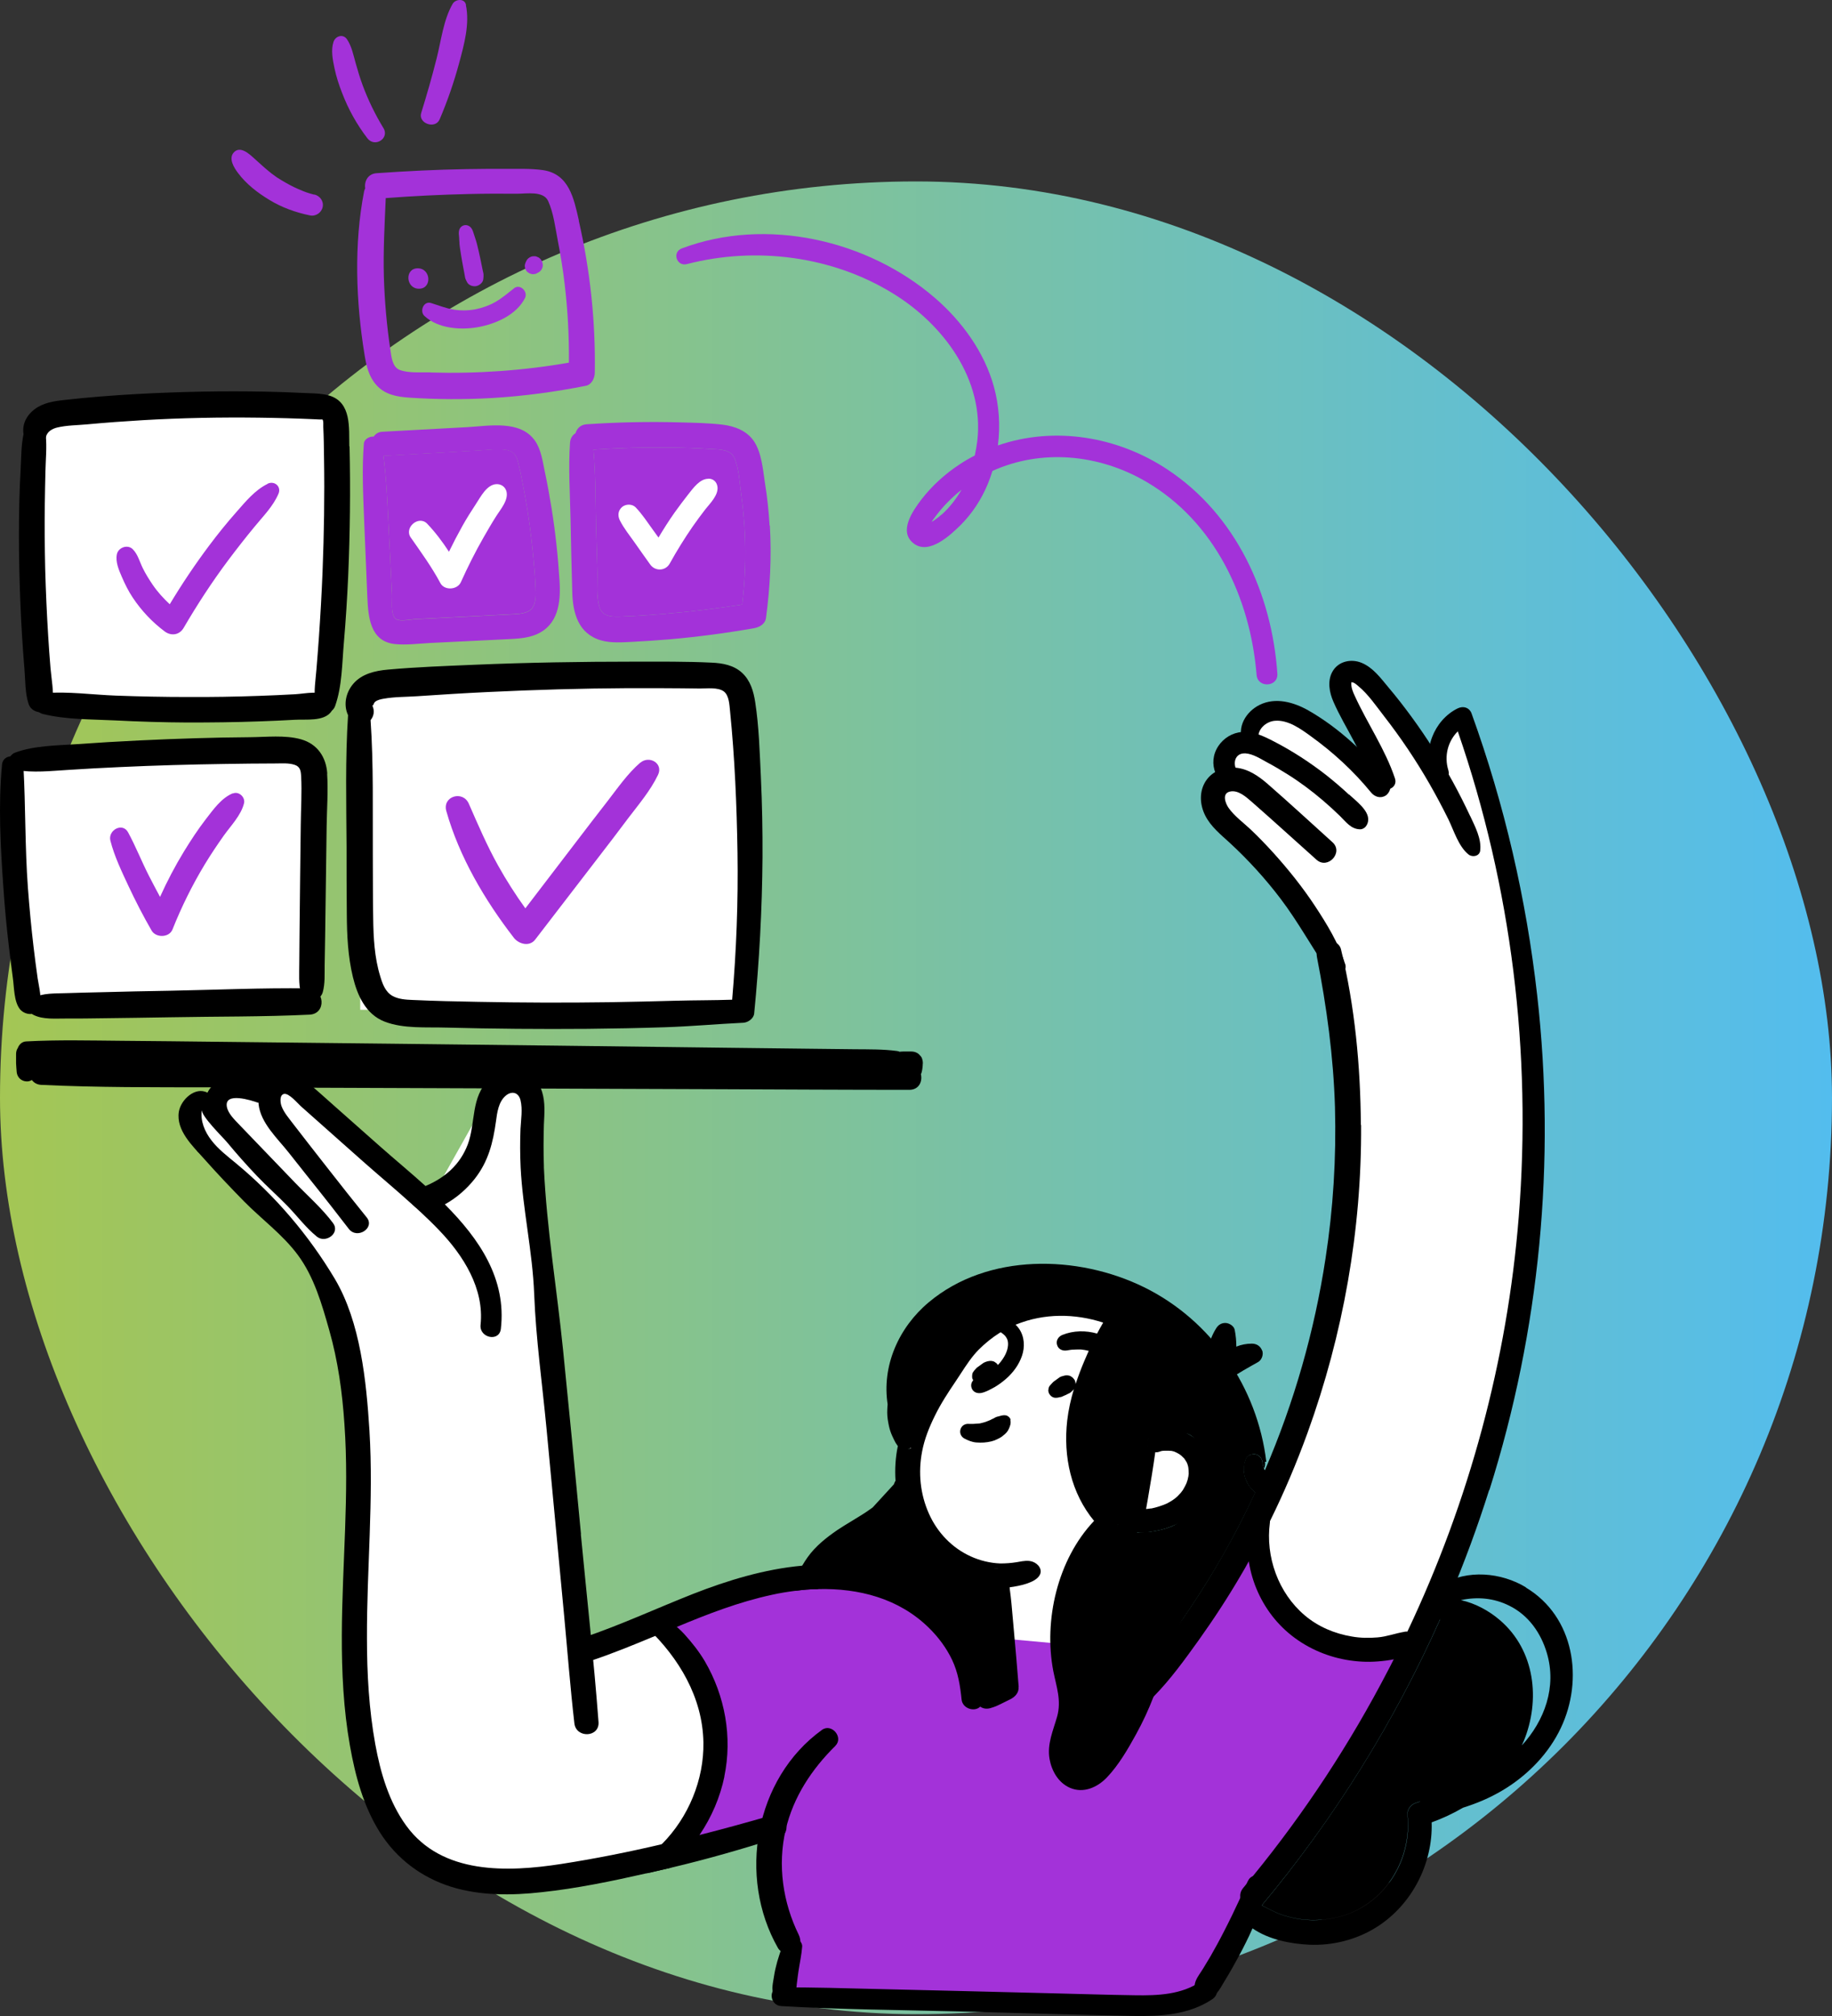 <?xml version="1.0" encoding="UTF-8"?> <svg xmlns="http://www.w3.org/2000/svg" width="500" height="550" viewBox="0 0 500 550" fill="none"><rect x="0" y="0" width="500" height="550" fill="#333333" stroke="none"/><rect y="49.5" width="500" height="500" rx="250" fill="url(#paint0_linear_4808_4075)"></rect><path d="M186.61 503.014C202.322 477.676 199.162 464.92 181.517 443.587C221.604 424.654 254.528 423.211 266.414 462.264H274.903L273.205 443.587C280.507 447.565 284.578 447.913 291.883 443.587V484.337L342.821 418.117C344.732 442.871 351.496 452.018 385.269 450.378L325.841 545.463H215.475L212.079 497.921L186.61 503.014Z" fill="#A332D9"></path><path d="M271.517 431.7C220.57 411.325 261.322 340.012 305.476 358.689C305.818 394.262 304.816 414.111 291.892 448.68L273.215 446.982L271.517 431.7Z" fill="white"></path><path d="M186.611 504.714C198.926 476.102 197.461 462.477 181.518 441.89L159.444 453.776L145.861 304.357C142.86 295.325 140.382 292.832 132.277 300.961L116.996 328.128L83.037 297.566C67.015 295.592 59.695 296.789 50.776 304.357C96.621 350.2 103.909 382.391 96.621 446.984C100.383 518.378 124.767 523.759 186.611 504.714Z" fill="white"></path><path d="M385.271 445.284C360.48 454.745 350.911 449.419 342.822 416.419C373.385 345.106 384.132 257.069 330.937 217.761C335.294 206.135 338.231 200.017 349.614 193.989L376.781 212.667L366.593 190.594C366.443 183.605 367.592 181.554 373.385 183.802L390.364 209.271C394.872 199.329 397.216 195.464 400.552 195.687C431.372 308.245 423.638 361.095 385.271 445.284Z" fill="white"></path><rect x="98.319" y="187.198" width="105.272" height="88.293" fill="white"></rect><path d="M3.235 207.573H84.736V272.094H6.631L3.235 207.573Z" fill="white"></path><path d="M10.027 112.488H91.528V190.593H13.423L10.027 112.488Z" fill="white"></path><path d="M371.48 306.936C371.65 335.563 366.59 364.055 356.844 390.95C353.856 399.168 350.46 407.216 346.588 415.027C344.755 418.728 342.819 422.396 340.782 426.029C340.17 427.184 339.491 428.338 338.812 429.493C335.212 435.674 331.308 441.65 327.165 447.457C323.362 452.755 319.421 458.222 314.837 462.875C314.429 463.316 314.022 463.723 313.615 464.097C311.237 466.372 308.215 464.301 308.385 461.754C308.385 461.177 308.622 460.531 309.03 459.92L309.269 459.581C310.084 458.46 310.899 457.339 311.747 456.219C315.483 451.295 319.455 446.506 322.953 441.413C327.402 434.994 331.51 428.339 335.28 421.513C337.895 416.826 340.306 412.004 342.547 407.148C343.498 405.145 344.381 403.107 345.23 401.104C353.177 382.664 358.746 363.206 361.769 343.34C363.874 329.688 364.722 315.901 364.349 302.114C363.941 288.259 362.075 274.675 359.426 261.092C359.086 259.258 359.697 257.39 361.633 256.745C363.297 256.201 365.537 257.152 365.979 258.952C369.782 274.539 371.311 290.873 371.412 306.868L371.48 306.936Z" fill="black"></path><path d="M367.099 262.96C365.333 257.289 362.108 252.059 358.848 247.101C355.452 241.973 351.614 237.185 347.505 232.634C345.535 230.461 343.498 228.356 341.393 226.352C339.389 224.45 336.91 222.685 335.314 220.409C334.431 219.153 333.447 216.47 335.654 215.961C337.929 215.417 340.136 217.455 341.698 218.813C347.607 223.975 353.414 229.307 359.289 234.536C362.379 237.321 366.76 232.566 363.67 229.782C357.761 224.45 351.886 219.017 345.875 213.787C343.396 211.648 340.611 209.746 337.249 209.441C334.091 209.169 330.934 210.323 329.134 213.006C327.233 215.859 327.436 219.526 328.93 222.481C330.458 225.537 333.208 227.71 335.687 229.986C340.713 234.638 345.367 239.732 349.509 245.199C354.332 251.55 358.101 258.545 362.617 265.099C364.213 267.408 368.017 265.744 367.134 262.96H367.099Z" fill="black"></path><path d="M368.153 216.776C366.149 214.908 364.078 213.143 361.938 211.445C357.49 207.981 352.737 204.891 347.745 202.31C345.062 200.917 342.141 199.491 339.051 199.695C336.368 199.865 333.957 201.359 332.496 203.566C329.406 208.252 331.919 214.365 337.386 215.554C339.865 216.097 340.918 212.667 338.812 211.445C336.163 209.916 336.333 205.298 339.933 205.536C342.005 205.672 344.11 207.064 345.876 208.015C347.744 209 349.543 210.086 351.343 211.207C354.773 213.346 358.033 215.791 361.089 218.406C362.685 219.764 364.248 221.191 365.742 222.651C367.372 224.247 368.697 226.183 371.176 226.251C372.568 226.251 373.348 224.926 373.416 223.738C373.586 221.021 369.988 218.44 368.188 216.742L368.153 216.776Z" fill="black"></path><path d="M378.987 213.04C372.84 205.603 365.54 198.642 357.084 193.819C353.077 191.544 348.085 190.152 343.738 192.325C340.07 194.159 337.489 198.37 339.221 202.411C340.104 204.516 343.873 204.211 343.466 201.63C343.058 199.015 345.503 196.808 348.016 196.638C351.582 196.366 355.047 198.879 357.797 200.883C363.876 205.264 369.411 210.357 374.165 216.164C375.15 217.387 376.746 217.93 378.173 217.047C379.361 216.3 380.039 214.263 379.055 213.074L378.987 213.04Z" fill="black"></path><path d="M401.264 222.684C399.804 219.56 398.243 216.47 396.579 213.414C393.217 207.267 389.446 201.324 385.303 195.653C383.266 192.869 381.161 190.152 378.919 187.503C376.848 185.024 374.744 182.138 371.653 180.847C368.733 179.625 365.167 180.406 363.605 183.326C362.246 185.839 362.823 188.929 363.91 191.408C365.54 195.178 367.714 198.777 369.615 202.411C371.755 206.486 373.758 210.663 376.508 214.364C378.037 216.436 381.603 215.01 380.72 212.361C378.071 204.414 373.18 197.385 369.717 189.778C369.241 188.76 368.8 187.673 368.8 186.518C368.8 185.907 368.8 186.145 368.868 186.145C369.513 186.077 370.295 186.824 370.736 187.197C373.453 189.439 375.626 192.665 377.765 195.415C382.282 201.222 386.424 207.369 390.092 213.753C391.926 216.945 393.658 220.205 395.288 223.499C396.783 226.556 398.072 230.936 400.789 233.11C401.841 233.959 403.777 233.619 403.98 232.091C404.388 228.865 402.589 225.503 401.264 222.65V222.684Z" fill="black"></path><path d="M406.426 406.504C403.268 416.522 399.634 426.37 395.525 436.048C394.71 437.95 393.895 439.852 393.047 441.753C380.55 469.803 364.181 496.121 344.451 519.722C342.923 521.42 340.987 521.115 339.731 519.96C339.119 519.417 338.679 518.67 338.543 517.855C338.374 516.938 338.543 515.953 339.324 515.036C339.698 514.595 340.037 514.153 340.41 513.712C340.92 513.101 341.43 512.489 341.939 511.844C356.168 494.423 368.529 475.576 378.886 455.608C379.395 454.623 379.905 453.673 380.38 452.688C381.67 450.175 382.893 447.662 384.116 445.115C400.959 409.594 411.384 371.153 414.508 331.931C418.074 287.173 412.539 241.974 397.868 199.525C395.152 202.242 394.1 206.283 395.288 210.12C396.171 212.939 392.198 214.026 391.043 211.513C387.987 204.925 391.348 196.469 397.8 193.277C399.295 192.53 401.026 192.971 401.637 194.669C410.602 219.459 416.579 245.336 419.534 271.518C424.661 316.853 420.247 362.969 406.494 406.504H406.426Z" fill="black"></path><path d="M346.012 515.002C345.503 516.598 344.959 518.194 344.382 519.756C343.601 521.963 342.752 524.035 341.835 526.106C341.258 527.464 340.613 528.789 339.968 530.079C338.814 532.422 337.556 534.732 336.266 537.007C335.586 538.196 334.908 539.35 334.195 540.505C333.549 541.591 332.904 542.814 332.056 543.799C331.954 543.935 331.817 544.07 331.716 544.172C330.527 545.361 328.795 545.565 327.403 544.648C326.316 543.901 325.909 542.78 326.045 541.625C326.079 541.252 326.181 540.878 326.317 540.505C326.792 539.248 327.709 538.162 328.388 537.007C329.067 535.92 329.712 534.834 330.358 533.747C331.614 531.54 332.836 529.332 333.991 527.057C335.553 524.035 337.048 520.944 338.474 517.854C339.119 516.462 339.73 515.104 340.341 513.711C340.409 513.508 340.511 513.304 340.613 513.134C340.885 512.523 341.327 512.115 341.87 511.877C343.806 511.028 346.726 512.625 345.979 515.002H346.012Z" fill="black"></path><path d="M272.697 373.258C272.697 372.952 272.561 372.647 272.357 372.375C272.222 372.206 272.085 372.07 271.95 371.9C271.78 371.764 271.577 371.662 271.407 371.526C270.864 371.221 270.116 371.221 269.539 371.39C269.437 371.39 269.335 371.458 269.199 371.492C268.927 371.56 268.792 371.628 268.69 371.696C268.554 371.73 268.452 371.798 268.35 371.866L267.23 372.681C267.23 372.681 267.06 372.817 266.992 372.851C266.788 372.986 266.55 373.156 266.415 373.326C266.177 373.598 266.007 373.767 265.871 373.937C265.769 374.107 265.668 374.243 265.533 374.413C265.397 374.65 265.329 374.922 265.329 375.228C265.295 375.398 265.329 375.601 265.329 375.771C265.329 376.043 265.463 376.28 265.599 376.518C265.803 376.824 266.109 377.061 266.415 377.265C266.924 377.537 267.501 377.537 268.045 377.401C268.18 377.401 268.317 377.333 268.453 377.299C268.656 377.299 268.826 377.231 269.03 377.163C269.131 377.129 269.233 377.062 269.335 377.028C269.538 376.926 269.743 376.824 269.946 376.756C270.15 376.654 270.355 376.586 270.558 376.484C270.762 376.382 270.965 376.28 271.169 376.212C271.338 376.077 271.543 375.907 271.712 375.771C271.916 375.567 271.984 375.499 272.086 375.431C272.221 375.262 272.323 375.058 272.459 374.888C272.628 374.583 272.697 374.277 272.697 373.971C272.731 373.768 272.696 373.564 272.663 373.36L272.697 373.258Z" fill="black"></path><path d="M248.957 405.791C248.176 408.1 247.055 410.137 245.629 411.937C245.187 410.613 244.882 409.288 244.611 407.93C244.407 406.775 244.237 405.621 244.135 404.5C244.203 404.398 244.238 404.297 244.306 404.195C245.46 401.716 249.806 403.176 248.923 405.791H248.957Z" fill="black"></path><path d="M249.843 391.731C250.387 393.056 249.538 394.584 248.349 395.127C247.025 395.739 245.7 395.229 244.817 394.177C245.055 393.09 245.327 392.003 245.666 390.95C246.21 389.32 246.787 387.724 247.5 386.162C247.568 386.4 247.601 386.604 247.669 386.808C247.907 387.691 248.246 388.505 248.62 389.32C248.687 389.456 248.756 389.626 248.823 389.762C248.823 389.83 248.892 389.898 248.926 389.966C249.232 390.543 249.572 391.12 249.843 391.731Z" fill="black"></path><path d="M258.673 378.589C258.571 379.031 258.435 379.438 258.265 379.88C257.348 380.219 256.328 380.219 255.411 379.744C254.257 379.167 253.715 378.148 253.579 377.061C254.021 376.688 254.496 376.348 255.005 376.11C256.703 375.227 259.216 376.45 258.673 378.589Z" fill="black"></path><path d="M275.548 433.433C275.175 433.433 274.802 433.433 274.462 433.467C272.73 433.501 270.964 433.433 269.232 433.161C269.232 432.414 269.232 431.667 269.232 430.886C269.266 429.392 270.114 428.203 271.609 427.898C272.899 427.626 274.632 428.407 274.903 429.799C275.141 430.988 275.344 432.176 275.48 433.399L275.548 433.433Z" fill="black"></path><path d="M315.89 459.887C315.55 460.872 315.211 461.89 314.837 462.875C313.479 466.407 311.884 469.837 310.05 473.165C307.843 477.172 305.329 481.518 302.137 484.88C299.523 487.631 295.684 489.363 291.983 487.733C288.825 486.341 287.025 483.115 286.448 479.889C285.735 475.813 287.432 472.146 288.519 468.309C289.742 463.928 288.317 460.158 287.468 455.88C284.819 442.024 288.622 425.521 298.504 415.027C299.048 414.45 299.59 413.907 300.167 413.363C301.764 411.903 303.631 412.412 304.548 413.669C304.99 414.212 305.193 414.925 305.125 415.673C305.091 416.182 304.888 416.725 304.48 417.269C304.209 417.642 303.938 418.016 303.666 418.389C299.761 423.789 296.568 429.697 294.938 436.184C293.376 442.364 293.172 448.714 294.157 455.031C294.768 458.732 295.786 462.264 295.447 466.067C295.107 469.735 293.341 472.961 292.764 476.561C292.526 478.021 292.764 481.451 294.666 481.926C296.805 482.435 299.183 478.224 300.099 476.866C303.393 472.146 306.009 467.052 308.284 461.754C308.59 461.041 308.895 460.328 309.201 459.581C309.439 459.004 309.71 458.393 309.914 457.781C310.254 456.898 310.933 456.423 311.68 456.219C313.785 455.71 316.603 457.408 315.822 459.853L315.89 459.887Z" fill="black"></path><path d="M320.239 389.999C320.069 391.969 319.696 393.973 319.322 395.806C319.322 395.908 319.321 395.976 319.287 396.044C318.676 399.236 317.759 402.327 316.673 405.349C315.926 407.42 315.077 409.492 314.093 411.529C313.04 413.771 311.851 415.944 310.425 417.982C309.372 419.51 308.251 420.97 306.961 422.294C305.093 424.23 301.799 422.023 303.056 419.612C303.26 419.204 303.464 418.831 303.668 418.423C304.177 417.506 304.652 416.589 305.162 415.672C307.301 411.665 309.406 407.658 310.901 403.345C311.885 400.561 312.631 397.674 313.209 394.788C313.412 393.837 313.516 392.954 313.651 392.071C313.923 389.83 314.093 387.588 314.636 385.449C315.451 382.257 319.73 382.766 320.171 385.857C320.341 387.181 320.341 388.573 320.171 389.966L320.239 389.999Z" fill="black"></path><path d="M275.821 387.317C275.685 386.74 275.073 386.23 274.496 386.128C273.851 386.027 273.308 386.196 272.697 386.366C272.493 386.434 272.255 386.468 272.017 386.536C271.711 386.638 271.44 386.808 271.168 386.977C270.862 387.079 270.625 387.215 270.387 387.351C269.844 387.589 269.436 387.758 268.961 387.928C268.587 388.064 268.214 388.132 267.84 388.234C267.602 388.302 267.5 388.302 267.432 388.336C267.364 388.336 267.161 388.336 266.923 388.37C266.448 388.404 266.007 388.438 265.532 388.472C265.328 388.472 265.089 388.472 264.885 388.472C264.783 388.472 264.682 388.472 264.58 388.472C263.527 388.336 262.543 388.811 262.169 389.864C261.83 390.849 262.236 391.935 263.187 392.445C264.206 392.988 265.361 393.463 266.515 393.531C267.907 393.633 269.199 393.565 270.591 393.226C271.168 393.09 271.711 392.886 272.221 392.614C272.56 392.445 272.867 392.309 273.173 392.105C273.376 392.003 273.512 391.867 273.682 391.731C273.784 391.63 274.497 391.12 273.75 391.664C274.463 391.154 275.005 390.577 275.345 389.796C275.718 388.981 275.956 388.268 275.753 387.385L275.821 387.317Z" fill="black"></path><path d="M246.887 384.158C247.193 386.807 242.88 387.588 242.302 385.041C242.302 384.871 242.235 384.701 242.201 384.532C242.201 383.649 242.404 382.766 242.675 381.951C242.947 381.034 243.593 380.423 244.544 380.321C245.359 380.253 246.412 380.864 246.582 381.713C246.616 381.951 246.683 382.223 246.751 382.46C246.751 383.038 246.819 383.615 246.887 384.158Z" fill="black"></path><path d="M344.993 400.629C344.042 402.497 341.087 402.802 339.491 401.308C339.491 400.765 339.491 400.256 339.559 399.746C339.593 399.305 339.694 398.897 339.864 398.524C339.932 398.354 339.967 398.184 340.035 398.014C340.205 397.505 340.917 396.995 341.426 396.86C341.834 396.758 342.208 396.724 342.615 396.792C343.668 396.961 344.415 397.946 344.517 398.965C344.517 399.033 344.517 399.067 344.517 399.135C344.517 399.271 344.551 399.407 344.585 399.543C344.687 399.95 344.822 400.289 344.958 400.663L344.993 400.629Z" fill="black"></path><path d="M347.573 406.946C347.199 407.489 346.69 407.862 346.079 408.1C344.823 408.541 343.567 407.998 342.582 407.183C342.31 406.979 342.072 406.742 341.834 406.504C341.461 406.097 341.087 405.689 340.781 405.214C340.476 404.772 340.273 404.297 340.035 403.787C339.695 403.006 339.491 402.157 339.491 401.308C339.491 400.765 339.491 400.256 339.559 399.746C339.593 399.305 339.694 398.897 339.864 398.524C339.932 398.354 339.967 398.184 340.035 398.014C340.205 397.505 340.917 396.995 341.426 396.86C341.834 396.758 342.208 396.724 342.615 396.792C343.668 396.961 344.415 397.946 344.517 398.965C344.517 399.033 344.517 399.067 344.517 399.135C344.517 399.271 344.551 399.407 344.585 399.543C344.687 399.95 344.822 400.289 344.958 400.663C345.026 400.833 345.128 401.003 345.23 401.138C345.4 401.41 345.57 401.648 345.774 401.885C346.147 402.293 346.555 402.633 347.031 402.972C347.268 403.21 347.438 403.414 347.608 403.617C347.947 404.059 348.014 404.568 348.082 405.112C348.184 405.723 347.879 406.47 347.54 406.946H347.573Z" fill="black"></path><path d="M268.247 464.064C268.179 464.743 267.873 465.286 267.499 465.626C265.971 467.12 262.712 466.169 262.44 463.656C262.067 459.92 261.488 456.287 259.858 452.857C258.296 449.563 256.055 446.575 253.475 444.062C245.291 436.048 234.355 433.263 223.285 433.534C221.179 433.534 219.075 433.738 217.004 434.01C214.864 434.282 212.759 434.621 210.653 435.097C201.688 437.032 193.164 440.326 184.708 443.858C182.739 444.673 180.769 445.488 178.833 446.303C173.026 448.714 167.185 451.125 161.242 453.095C157.167 454.453 155.13 448.171 159.171 446.778C169.359 443.349 179.14 438.798 189.124 434.859C198.564 431.157 208.716 428.067 218.904 427.15C221.587 426.912 224.305 426.811 226.987 426.913C232.489 427.082 237.989 427.999 243.355 429.969C255.512 434.417 267.567 446.235 268.348 459.751C268.45 461.177 268.382 462.637 268.212 464.097L268.247 464.064Z" fill="black"></path><path d="M54.681 312.302C53.221 312.302 53.357 314.577 54.817 314.577C56.277 314.577 56.141 312.302 54.681 312.302Z" fill="black"></path><path d="M212.522 501.283C202.81 504.407 192.963 507.225 183.047 509.569C181.722 509.874 180.397 510.18 179.072 510.486C178.223 510.689 177.375 510.893 176.492 511.063C167.052 513.202 157.441 515.206 147.831 516.225C139.681 517.142 131.089 517.209 123.176 514.764C115.06 512.218 108.302 507.158 103.718 499.958C99.168 492.759 96.96 484.473 95.5 476.221C93.734 466.271 93.259 456.151 93.293 446.066C93.361 426.879 95.365 407.726 94.006 388.54C93.429 379.88 92.24 371.255 89.862 362.901C87.859 355.837 85.72 348.333 81.272 342.356C77.129 336.787 71.424 332.644 66.602 327.754C62.867 323.95 59.198 320.079 55.667 316.106C52.61 312.676 48.026 308.431 48.807 303.337C49.35 299.975 53.324 296.342 56.618 298.107C56.924 297.462 57.365 296.817 57.976 296.24C61.916 292.267 67.315 293.727 71.56 296.24C72.749 294.032 74.854 292.436 77.571 292.402C80.253 292.368 82.495 294.032 84.43 295.696C86.672 297.632 88.879 299.602 91.086 301.571C95.331 305.341 99.576 309.076 103.821 312.846C107.658 316.241 111.936 319.773 116.147 323.576C117.947 325.207 119.747 326.871 121.445 328.603C130.818 338.009 138.288 348.91 136.692 362.561C136.25 366.195 130.783 365.006 131.157 361.441C132.21 351.593 126.47 342.525 119.916 335.7C118.218 333.9 116.418 332.202 114.619 330.504C113.939 329.859 113.261 329.248 112.548 328.637C108.133 324.629 103.515 320.792 99.067 316.853L88.165 307.175C86.161 305.375 84.124 303.609 82.121 301.809C81.272 301.062 78.861 298.141 77.503 298.447C76.212 298.753 76.517 300.892 76.823 301.741C77.468 303.507 78.826 305.035 79.947 306.529C83.071 310.604 86.23 314.612 89.388 318.653C95.535 326.497 93.871 324.358 100.085 332.134C102.428 335.021 97.47 338.213 95.195 335.258C87.215 324.901 86.875 324.697 78.793 314.442C75.77 310.604 71.118 306.393 70.575 301.232C70.575 301.096 70.575 300.994 70.575 300.858C70.507 300.858 70.439 300.858 70.371 300.824C68.741 300.247 61.167 297.768 61.914 301.945C62.254 303.812 64.021 305.476 65.277 306.801C66.941 308.533 68.606 310.265 70.27 311.997C73.666 315.528 77.095 319.094 80.491 322.626C83.954 326.225 87.894 329.655 90.882 333.662C92.954 336.413 88.878 339.333 86.467 337.364C83.512 334.953 81.204 331.862 78.589 329.146C75.872 326.327 72.884 323.712 70.167 320.86C67.349 317.905 64.632 314.849 62.017 311.691C60.863 310.299 54.818 304.424 55.09 302.76C54.614 305.748 55.87 308.771 57.738 311.148C59.571 313.525 62.017 315.393 64.36 317.328C75.091 326.191 84.26 336.956 91.391 348.91C98.387 360.727 99.984 376.79 100.833 390.306C101.987 409.187 100.085 428.068 100.153 446.949C100.153 456.627 100.696 466.339 102.428 475.882C103.854 483.692 106.164 491.604 110.884 498.091C120.631 511.47 138.526 510.791 153.23 508.516C162.399 507.09 171.601 505.256 180.702 503.117C184.132 502.302 187.597 501.486 190.993 500.603C197.547 498.94 204.067 497.14 210.519 495.272C214.492 494.117 216.461 500.094 212.522 501.385V501.283Z" fill="black"></path><path d="M158.563 418.525C157.001 401.919 155.369 384.973 153.671 368.266C152.007 351.762 149.189 335.088 148.442 318.55C148.442 318.38 148.442 318.21 148.442 318.074C148.306 314.339 148.34 310.57 148.442 306.8C148.577 303.846 148.85 300.823 147.967 297.937C145.998 291.451 138.255 290.092 133.467 294.541C128.441 299.227 129.867 306.359 127.66 312.234C125.555 317.769 121.41 321.335 116.181 323.542C115.637 323.78 115.06 323.983 114.483 324.187C112.275 324.968 111.835 326.972 112.548 328.568C113.227 329.179 113.94 329.824 114.619 330.435C115.196 330.605 115.842 330.639 116.555 330.469C118.253 330.062 119.916 329.417 121.479 328.534C124.637 326.802 127.457 324.289 129.562 321.606C133.297 316.852 134.554 311.758 135.369 305.883C135.674 303.574 136.048 300.62 137.984 298.956C139.682 297.495 141.548 298.039 142.058 300.144C142.669 302.623 142.194 305.408 142.058 307.955C141.922 311.453 141.923 314.95 142.093 318.482C142.67 329.926 145.352 341.472 145.794 353.086C146.269 365.311 148.002 377.536 149.156 389.728C150.752 406.775 152.382 423.822 153.978 440.903C154.895 450.65 155.641 460.43 156.762 470.142C157.238 474.319 163.69 474.013 163.35 469.768C162.06 452.687 160.158 435.64 158.528 418.593L158.563 418.525Z" fill="black"></path><path fill-rule="evenodd" clip-rule="evenodd" d="M344.995 400.629C345.267 400.119 345.335 399.508 345.267 398.795H345.606C343.195 378.556 330.698 360.252 312.259 351.185C294.159 342.288 269.572 341.778 253.476 355.294C245.268 362.161 240.587 372.682 242.283 383.277C242.209 383.68 242.165 384.089 242.165 384.498C242.097 385.721 242.2 386.943 242.437 388.132C242.607 389.116 242.845 390.101 243.218 391.052C243.405 391.533 243.635 392.014 243.857 392.479L243.857 392.479C243.917 392.605 243.976 392.729 244.034 392.852C244.094 392.962 244.149 393.073 244.204 393.183C244.37 393.514 244.535 393.845 244.815 394.176C244.893 394.269 244.974 394.357 245.058 394.441C244.388 397.594 244.193 400.861 244.416 404.075C244.388 404.124 244.362 404.175 244.338 404.228C244.304 404.279 244.278 404.33 244.253 404.381C244.228 404.432 244.202 404.483 244.168 404.534C244.092 404.687 244.014 404.838 243.933 404.987L238.181 411.253C236.367 412.606 234.39 413.801 232.445 414.976C231.097 415.791 229.764 416.596 228.512 417.438C225.49 419.51 222.537 421.853 220.397 424.875C219.888 425.588 219.412 426.335 218.937 427.15C217.748 429.29 216.865 431.701 217.035 434.01C219.106 433.739 221.212 433.535 223.317 433.535C223.487 432.788 223.69 432.041 223.996 431.328C224.573 430.003 225.354 428.781 226.305 427.66C226.429 427.495 226.565 427.33 226.714 427.172C230.531 427.955 235.168 429.849 239.157 431.478C240.804 432.151 242.34 432.778 243.661 433.263C255.785 437.712 264.479 449.563 265.26 463.045C265.556 463.012 265.853 462.962 266.148 462.899C266.123 463.976 266.666 465.019 267.566 465.626C268.245 466.101 269.163 466.305 270.216 466.033C271.541 465.696 272.848 465.034 274.127 464.387L274.127 464.387L274.127 464.387C274.651 464.121 275.169 463.859 275.682 463.622C277.007 462.977 278.128 461.822 277.992 460.226H278.025L277.971 459.561C277.582 454.754 277.19 449.917 276.735 445.081C276.619 443.878 276.516 442.672 276.413 441.465L276.413 441.465L276.413 441.465C276.185 438.786 275.956 436.101 275.581 433.433C275.567 433.305 275.552 433.178 275.536 433.051C278.679 432.63 282.467 431.751 283.666 429.867C284.718 428.271 283.326 426.573 281.832 426.064C280.618 425.631 279.332 425.861 278.076 426.086C277.855 426.125 277.636 426.164 277.418 426.2C275.958 426.438 274.496 426.539 273.002 426.539C270.252 426.437 267.433 425.758 264.92 424.604C259.827 422.294 255.819 418.084 253.544 412.99C251.133 407.624 250.556 401.682 251.677 395.942C252.322 392.547 253.613 389.355 255.141 386.264C256.771 382.936 258.773 379.88 260.845 376.824C261.319 376.125 261.78 375.416 262.24 374.708C263.726 372.423 265.209 370.142 267.127 368.198C268.859 366.466 270.796 364.904 272.901 363.58C274.259 362.765 275.686 362.018 277.146 361.406C277.214 361.373 277.282 361.339 277.35 361.339C284.991 358.248 293.344 358.316 301.086 360.829C300.509 361.814 299.966 362.799 299.423 363.818C296.333 362.935 292.971 362.969 289.948 364.191C288.828 364.633 288.113 365.787 288.521 366.976C288.894 368.198 290.152 368.64 291.306 368.402C291.85 368.3 292.562 368.198 293.174 368.198C293.547 368.164 293.888 368.164 294.261 368.164H294.804H295.042C295.755 368.232 296.467 368.368 297.146 368.538L297.041 368.775L296.943 368.996C296.903 369.089 296.862 369.181 296.821 369.273C296.794 369.334 296.767 369.394 296.74 369.455C296.469 370.066 296.197 370.677 295.959 371.255C295.086 373.303 294.279 375.451 293.539 377.665C293.58 377.513 293.572 377.343 293.513 377.197C293.48 376.858 293.377 376.586 293.174 376.314C293.106 376.23 293.038 376.153 292.97 376.077L292.969 376.076C292.901 376 292.834 375.924 292.766 375.839C292.681 375.771 292.588 375.712 292.495 375.652C292.401 375.593 292.308 375.533 292.223 375.465C291.68 375.16 290.932 375.16 290.355 375.33C290.291 375.351 290.214 375.372 290.108 375.402L290.107 375.402C290.044 375.419 289.969 375.44 289.88 375.465L289.877 375.466C289.742 375.5 289.607 375.534 289.506 375.601C289.37 375.635 289.167 375.771 289.167 375.771L288.047 376.586C288.013 376.62 287.97 376.646 287.927 376.671C287.884 376.696 287.842 376.722 287.808 376.756C287.771 376.785 287.73 376.816 287.686 376.849L287.685 376.849C287.524 376.97 287.323 377.12 287.163 377.333C287.078 377.418 287.002 377.503 286.926 377.588C286.85 377.673 286.773 377.758 286.689 377.843C286.592 377.939 286.513 378.053 286.438 378.159L286.438 378.159C286.408 378.202 286.378 378.245 286.349 378.284C286.213 378.556 286.145 378.793 286.145 379.099C286.077 379.269 286.111 379.473 286.145 379.642C286.179 379.914 286.28 380.152 286.45 380.39C286.654 380.695 286.926 380.967 287.266 381.137C287.741 381.408 288.317 381.374 288.861 381.272C288.906 381.261 288.951 381.246 288.997 381.231C289.087 381.201 289.178 381.171 289.269 381.171C289.472 381.171 289.676 381.103 289.846 381.035C289.947 380.967 290.049 380.933 290.15 380.899L290.152 380.899L290.159 380.895L290.159 380.895C290.361 380.795 290.561 380.694 290.763 380.627L291.374 380.322C291.542 380.254 291.743 380.154 291.945 380.053L291.952 380.05C292.155 379.948 292.325 379.779 292.596 379.507L292.597 379.507C292.698 379.439 292.801 379.337 292.868 379.269C292.893 379.232 292.921 379.196 292.951 379.158C293.005 379.09 293.062 379.017 293.106 378.929C292.257 381.748 291.611 384.6 291.272 387.521C290.151 397.369 292.29 407.353 298.708 415.061C298.793 415.163 298.887 415.265 298.98 415.367L298.98 415.367C299.074 415.469 299.167 415.571 299.252 415.673C300.441 417.031 302.852 416.691 303.973 415.469C304.075 415.352 304.013 415.232 303.852 415.11C304.731 415.589 305.497 416.076 305.465 416.419C307.605 412.412 309.611 407.692 311.105 403.379C312.09 400.595 312.836 397.708 313.448 394.72C313.006 393.803 313.244 392.852 313.856 392.139C313.913 391.666 313.966 391.193 314.018 390.721L314.018 390.721L314.018 390.721C314.215 388.956 314.41 387.205 314.839 385.517C315.144 385.67 315.459 385.331 315.757 385.011C316.254 384.476 316.704 383.993 316.98 385.925C317.115 387.249 317.115 388.641 316.98 390.034C318.508 390.17 323.397 390.645 324.721 391.426C326.776 392.594 326.792 394.291 326.811 396.342V396.342C326.82 397.273 326.83 398.278 327.031 399.338C327.71 402.836 326.861 406.606 324.925 409.56C324.245 410.602 323.827 411.545 323.452 412.392C322.665 414.167 322.064 415.522 319.628 416.488C317.862 417.201 315.994 417.608 314.093 417.88C312.938 418.05 308.319 418.152 307.198 417.948C306.626 418.779 307.027 418.586 307.311 418.449C307.55 418.335 307.705 418.26 307.132 418.865C305.264 420.8 305.365 418.593 306.621 416.182C306.723 415.978 305.127 416.632 303.531 417.286L303.531 417.286C301.935 417.939 300.339 418.593 300.441 418.389C296.536 423.789 293.31 429.698 291.714 436.184C290.152 442.364 289.915 448.748 290.933 455.031C291.078 455.907 291.246 456.776 291.412 457.641C291.951 460.432 292.483 463.19 292.223 466.067C292.038 468.067 291.429 469.935 290.82 471.803L290.82 471.804L290.82 471.804C290.312 473.363 289.803 474.923 289.541 476.561C289.337 478.055 292.903 484.847 294.838 485.322C296.679 485.76 298.67 482.706 299.796 480.978C299.979 480.698 300.139 480.452 300.272 480.262C303.566 475.508 306.18 470.414 308.455 465.15C308.455 464.539 308.659 463.928 309.1 463.317L309.339 462.977C309.457 462.672 309.576 462.376 309.694 462.08L309.694 462.079L309.695 462.077C309.814 461.78 309.933 461.483 310.052 461.177C310.391 460.294 314.433 456.423 315.214 456.219C317.167 453.644 318.248 451.106 319.339 448.541C320.334 446.203 321.339 443.843 323.023 441.413C327.438 434.995 331.581 428.339 335.35 421.514C337.931 416.827 340.376 412.005 342.618 407.149C342.35 406.948 342.116 406.714 341.881 406.48L341.872 406.47C341.498 406.062 341.124 405.621 340.819 405.179C340.513 404.738 340.275 404.263 340.071 403.753C339.765 402.972 339.527 402.123 339.527 401.24C339.527 400.732 339.561 400.223 339.595 399.715L339.595 399.712C339.629 399.271 339.732 398.863 339.902 398.489C339.936 398.404 339.961 398.32 339.986 398.235C340.012 398.15 340.037 398.065 340.071 397.98C340.275 397.471 340.954 396.961 341.464 396.825C341.837 396.724 342.245 396.69 342.653 396.758C343.705 396.927 344.485 397.946 344.553 398.931V399.101L344.553 399.102C344.587 399.237 344.621 399.373 344.621 399.508C344.704 399.84 344.81 400.126 344.92 400.423C344.945 400.491 344.97 400.559 344.995 400.629ZM244.853 380.296C244.839 380.295 244.826 380.293 244.813 380.292L244.85 380.288L244.853 380.296ZM248.312 395.093C248.415 395.046 248.515 394.992 248.612 394.931L248.654 395.094C248.307 395.25 247.964 395.333 247.631 395.352C247.868 395.312 248.107 395.238 248.347 395.127L248.312 395.093ZM272.363 427.88C272.366 427.795 272.243 427.786 271.881 427.864C271.662 427.909 271.457 427.973 271.267 428.054C271.407 428.004 271.555 427.963 271.71 427.931C271.919 427.887 272.139 427.871 272.363 427.88Z" fill="black"></path><path d="M197.717 484.643C196.529 490.348 194.219 495.713 190.993 500.502C188.752 503.83 186.07 506.886 183.048 509.569C181.723 509.874 180.397 510.18 179.073 510.485C178.224 510.689 177.376 510.893 176.493 511.063C175.474 509.704 175.339 507.599 177.037 506.275C178.327 505.29 179.548 504.203 180.703 503.048C187.902 495.781 192.148 485.56 191.978 475.372C191.775 463.113 185.322 452.348 176.629 444.062C174.761 442.262 176.934 438.9 179.277 440.225C182.028 441.787 184.541 443.383 186.681 445.726C188.786 448.035 190.755 450.514 192.351 453.197C197.887 462.672 199.924 473.912 197.682 484.677L197.717 484.643Z" fill="black"></path><path d="M228.009 476.255C230.285 474.013 226.99 470.04 224.342 471.942C205.936 485.22 201.283 512.081 212.32 531.438C213.203 533 215.479 533.373 216.973 532.456C218.637 531.37 218.774 529.468 217.993 527.838C213.646 518.975 212.185 508.855 214.426 499.211C216.497 490.28 221.524 482.673 228.044 476.255H228.009Z" fill="black"></path><path d="M216.833 528.687C215.678 528.517 214.659 529.027 214.082 530.012C213.437 531.098 212.996 532.355 212.623 533.577C212.283 534.596 211.977 535.649 211.739 536.701C211.467 537.754 211.298 538.807 211.129 539.86C210.857 541.49 210.448 543.256 211.467 544.75C212.588 546.38 214.83 546.549 216.222 545.157C216.902 544.478 217.24 543.561 217.342 542.61C217.342 542.237 217.376 542.033 217.41 541.897C217.41 541.558 217.479 541.252 217.512 540.912C217.614 539.894 217.785 538.841 217.92 537.822C218.26 535.547 218.769 533.306 218.938 531.03C219.006 529.978 217.92 528.891 216.935 528.721L216.833 528.687Z" fill="black"></path><path d="M327.741 540.573C322.478 544.206 315.923 544.444 309.742 544.342C302.101 544.24 294.495 543.969 286.855 543.799C271.098 543.425 255.374 542.984 239.618 542.644C230.72 542.44 221.824 542.135 212.926 542.203C209.565 542.203 210.005 547.127 213.232 547.297C229.362 548.247 245.561 548.349 261.726 548.757C277.618 549.164 293.511 549.674 309.404 549.979C316.841 550.115 324.55 549.674 330.9 545.395C333.99 543.289 330.831 538.399 327.774 540.539L327.741 540.573Z" fill="black"></path><path d="M383.335 445.182C380.823 445.59 378.512 446.507 375.965 446.711C373.622 446.914 371.28 446.88 368.971 446.473C364.251 445.692 359.734 443.79 356.1 440.7C348.867 434.587 345.335 424.671 346.591 415.367C347.033 411.937 342.075 410.85 341.26 414.28C338.577 425.588 342.788 438.017 351.685 445.522C356.133 449.292 361.635 451.804 367.374 452.823C370.227 453.333 373.181 453.502 376.068 453.265C379.09 453.027 382.622 452.518 385.271 450.989C387.919 449.461 386.561 444.639 383.369 445.149L383.335 445.182Z" fill="black"></path><path d="M278.097 362.459C276.535 360.285 274.159 359.199 271.476 359.844C270.661 360.048 270.185 360.998 270.321 361.779C270.491 362.662 271.204 363.172 272.087 363.172C272.358 363.172 272.698 363.274 272.8 363.308C273.207 363.477 273.242 363.511 273.48 363.715C274.159 364.224 274.499 364.53 274.872 365.311C275.042 365.685 275.177 366.398 275.109 367.043C275.042 367.926 274.77 368.741 274.396 369.522C273.649 371.016 272.495 372.408 271.205 373.461C270.559 374.005 269.777 374.514 268.996 374.922C268.215 375.329 267.367 375.567 266.552 375.906C265.465 376.382 264.785 377.434 265.159 378.623C265.533 379.812 266.722 380.253 267.877 380.015C269.133 379.744 270.422 378.996 271.543 378.385C272.629 377.74 273.615 376.993 274.566 376.178C276.501 374.48 278.064 372.375 278.913 369.93C279.762 367.485 279.626 364.632 278.097 362.459Z" fill="black"></path><path d="M251.846 290.534C251.778 291.146 251.743 291.791 251.574 292.402C251.54 292.64 251.438 292.843 251.337 293.047C251.812 295.017 250.827 297.326 248.178 297.326C230.825 297.326 213.472 297.224 196.119 297.156C165.352 297.054 134.621 296.919 103.888 296.817C88.471 296.749 73.019 296.715 57.568 296.647C42.116 296.613 26.631 296.715 11.214 295.968C10.094 295.9 9.244 295.39 8.701 294.643C8.225 294.949 7.649 295.085 7.105 295.017C5.747 294.915 4.694 293.862 4.558 292.504C4.491 291.689 4.422 290.874 4.388 290.093C4.388 289.278 4.388 288.463 4.388 287.648C4.388 287.139 4.457 286.663 4.694 286.188L4.83 285.984C5.17 285.033 5.951 284.184 7.105 284.116C15.833 283.641 24.56 283.878 33.288 283.946C42.049 284.014 50.776 284.116 59.538 284.218C90.406 284.558 121.274 284.897 152.176 285.271C167.628 285.475 183.045 285.644 198.497 285.848C206.137 285.95 213.811 286.018 221.452 286.12C225.425 286.154 229.398 286.222 233.337 286.255C237.175 286.289 241.013 286.222 244.817 286.731C245.088 286.765 245.326 286.833 245.53 286.935C245.869 286.901 246.175 286.867 246.515 286.867C247.194 286.867 247.873 286.867 248.586 286.867C249.129 286.867 249.673 286.935 250.182 287.206C250.556 287.376 250.861 287.648 251.133 287.987C251.404 288.259 251.642 288.599 251.71 289.006C251.879 289.516 251.914 290.059 251.812 290.602L251.846 290.534Z" fill="black"></path><path d="M10.262 266.797C9.855 264.013 9.516 261.262 9.176 258.478C8.531 253.044 8.022 247.611 7.614 242.177C6.799 231.141 7.003 220.07 6.392 209.034C6.222 205.808 0.856 205.196 0.551 208.626C-0.502 219.697 0.143 231.107 0.924 242.177C1.297 247.611 1.807 253.078 2.452 258.478C2.792 261.262 3.132 264.047 3.505 266.797C3.879 269.378 3.776 273.216 5.44 275.321C6.663 276.849 9.686 277.393 10.569 275.083C11.588 272.401 10.67 269.582 10.262 266.831V266.797Z" fill="black"></path><path d="M89.319 211.036C89.013 206.52 86.603 202.954 82.154 201.698C77.807 200.475 72.713 201.086 68.231 201.12C58.179 201.188 48.126 201.528 38.074 202.003C32.369 202.275 26.665 202.614 20.96 203.022C15.459 203.396 9.345 203.396 4.115 205.331C1.874 206.146 1.874 209.576 4.387 210.051C8.971 210.9 13.896 210.323 18.514 210.051C23.269 209.746 28.024 209.474 32.778 209.27C42.286 208.829 51.794 208.557 61.336 208.421C65.954 208.354 70.573 208.286 75.191 208.286C76.889 208.286 78.791 208.116 80.421 208.659C81.949 209.169 82.119 210.323 82.187 211.817C82.425 216.164 82.12 220.613 82.086 224.993C82.018 229.714 81.983 234.434 81.915 239.154C81.847 244.418 81.814 249.647 81.746 254.911C81.746 257.594 81.678 260.311 81.678 262.993C81.678 265.71 81.474 268.359 82.119 271.007C82.9 274.2 87.35 273.419 88.097 270.668C88.742 268.291 88.572 265.812 88.606 263.367C88.64 260.684 88.708 257.967 88.742 255.285C88.81 250.293 88.878 245.301 88.946 240.343C89.014 235.351 89.08 230.359 89.148 225.401C89.216 220.681 89.59 215.824 89.284 211.104L89.319 211.036Z" fill="black"></path><path d="M84.054 269.65C71.456 269.48 58.824 270.057 46.225 270.295C39.909 270.397 33.626 270.533 27.309 270.702C24.287 270.77 21.266 270.838 18.277 270.94C15.187 271.076 11.621 270.804 8.836 272.366C7.07 273.351 7.411 276 9.075 276.849C11.758 278.241 15.323 277.834 18.277 277.868C21.436 277.868 24.594 277.868 27.752 277.8C34.069 277.732 40.35 277.63 46.667 277.528C59.265 277.29 71.898 277.426 84.497 276.815C89.15 276.577 88.674 269.751 84.089 269.683L84.054 269.65Z" fill="black"></path><path d="M207.668 212.056C207.328 205.264 207.158 198.234 206.106 191.511C205.664 188.59 204.78 185.636 202.539 183.564C200.264 181.459 197.208 180.915 194.22 180.78C187.191 180.44 180.092 180.508 173.062 180.508C158.562 180.508 144.063 180.746 129.563 181.357C121.65 181.697 113.738 181.968 105.859 182.681C102.43 182.987 98.761 183.802 96.418 186.553C94.38 188.93 93.668 192.292 94.992 195.11C94.211 207.03 94.516 219.085 94.584 231.005C94.584 237.151 94.584 243.298 94.652 249.444C94.686 255.183 94.958 260.956 96.317 266.559C97.539 271.585 99.814 276.713 104.976 278.717C110.171 280.72 116.352 280.177 121.819 280.347C134.655 280.686 147.491 280.788 160.328 280.686C167.425 280.618 174.523 280.483 181.62 280.245C188.717 280.007 195.782 279.362 202.879 279.022C204.169 278.954 205.698 277.868 205.834 276.509C207.226 262.348 208.007 248.086 208.109 233.857C208.143 226.59 208.007 219.357 207.668 212.124V212.056ZM166.474 273.419C154.453 273.589 142.433 273.555 130.411 273.317C124.469 273.215 118.526 273.08 112.583 272.808C110.783 272.74 108.745 272.604 107.149 271.721C105.18 270.635 104.398 268.427 103.787 266.39C102.191 261.228 101.92 255.794 101.852 250.429C101.75 244.724 101.783 239.019 101.749 233.348C101.681 221.089 101.988 208.694 101.139 196.468C101.988 195.45 102.361 193.956 101.58 192.394C101.817 192.835 101.988 191.816 102.328 191.511C102.939 190.967 103.923 190.763 104.704 190.628C107.658 190.084 110.782 190.152 113.77 189.948C120.256 189.507 126.743 189.099 133.263 188.794C145.998 188.182 158.733 187.809 171.467 187.741C177.987 187.741 184.473 187.741 190.993 187.843C192.861 187.843 195.985 187.435 197.581 188.658C199.007 189.779 199.076 192.326 199.246 193.956C200.536 206.758 201.078 219.662 201.282 232.567C201.486 245.98 200.978 259.394 199.823 272.74C194.729 272.91 189.635 272.876 184.542 273.012C178.531 273.181 172.52 273.317 166.509 273.419H166.474Z" fill="black"></path><path d="M13.794 182.375C13.556 179.421 13.319 176.467 13.149 173.478C12.775 167.4 12.504 161.355 12.335 155.276C12.199 149.333 12.164 143.391 12.232 137.448C12.266 134.493 12.335 131.505 12.402 128.551C12.47 125.359 12.809 122.065 12.504 118.873C12.198 115.477 7.138 114.967 6.425 118.431C5.78 121.453 5.814 124.679 5.644 127.736C5.474 130.826 5.339 133.95 5.271 137.04C5.135 143.119 5.135 149.198 5.271 155.276C5.407 161.355 5.643 167.434 6.017 173.478C6.187 176.433 6.424 179.421 6.662 182.375C6.934 185.5 6.799 189.099 7.818 192.088C8.836 195.11 13.93 195.178 14.338 191.714C14.711 188.658 14.065 185.432 13.794 182.375Z" fill="black"></path><path d="M90.032 190.288C87.553 188.148 83.579 189.235 80.522 189.405C77.262 189.575 74.003 189.744 70.743 189.846C64.223 190.084 57.703 190.186 51.183 190.152C44.663 190.152 38.143 190.016 31.657 189.778C25.239 189.541 18.582 188.59 12.164 189.099C8.87 189.371 8.53 194.023 11.756 194.804C18.004 196.332 24.831 196.23 31.249 196.536C37.905 196.876 44.56 197.079 51.216 197.113C57.736 197.113 64.257 197.045 70.778 196.808C74.038 196.706 77.297 196.536 80.557 196.366C83.58 196.196 88.13 196.842 90.236 194.363C91.255 193.174 91.288 191.306 90.032 190.22V190.288Z" fill="black"></path><path d="M95.33 121.793C95.228 116.767 95.974 109.805 89.93 107.938C87.552 107.225 84.87 107.327 82.425 107.191C79.165 107.021 75.94 106.919 72.68 106.851C60.896 106.614 49.111 106.851 37.361 107.496C30.739 107.87 24.118 108.379 17.53 109.126C14.678 109.432 11.723 109.907 9.413 111.673C6.9 113.609 5.679 116.461 6.697 119.518C7.682 122.472 11.792 122.031 12.539 119.178C12.912 117.718 14.236 116.971 15.628 116.631C18.209 116.02 21.027 116.02 23.642 115.782C28.77 115.307 33.898 114.933 39.026 114.628C49.553 114.016 60.149 113.813 70.71 113.948C75.838 114.016 81 114.152 86.127 114.39C86.229 114.39 88.063 114.526 87.961 114.39C88.369 114.797 88.198 115.952 88.231 116.461C88.367 119.28 88.401 122.133 88.436 124.951C88.605 135.309 88.437 145.7 88.029 156.057C87.791 161.966 87.452 167.909 87.044 173.818C86.841 176.738 86.602 179.693 86.365 182.613C86.127 185.568 85.617 188.556 86.025 191.51C86.364 193.989 90.406 195.585 91.458 192.631C93.394 187.197 93.36 180.847 93.869 175.108C94.379 169.165 94.752 163.223 95.023 157.28C95.533 145.428 95.67 133.577 95.398 121.725L95.33 121.793Z" fill="black"></path><path d="M152.72 158.605C152.312 151.949 151.599 145.293 150.546 138.705C150.003 135.343 149.392 131.947 148.679 128.619C148.102 125.835 147.693 122.676 146.029 120.265C142.022 114.526 133.567 116.19 127.624 116.53C119.881 116.937 112.172 117.379 104.43 117.786C103.275 117.82 102.495 118.364 101.986 119.111C100.831 119.009 99.371 119.824 99.303 121.046C98.76 127.906 99.099 134.8 99.371 141.659C99.677 148.723 99.947 155.752 100.253 162.816C100.491 168.249 100.967 175.041 107.861 175.72C110.985 176.026 114.245 175.584 117.403 175.414C120.867 175.245 124.364 175.075 127.828 174.905C131.326 174.735 134.79 174.565 138.287 174.396C141.004 174.26 143.857 174.158 146.404 173.071C152.381 170.49 153.06 164.378 152.72 158.639V158.605ZM145.316 165.872C144.094 167.468 141.548 167.502 139.748 167.604C136.862 167.774 133.974 167.875 131.088 168.045C125.213 168.351 119.339 168.623 113.43 168.928C112.004 168.996 108.438 169.845 107.657 168.521C106.604 166.857 107.079 163.902 106.977 162.035C106.671 155.277 106.298 148.485 105.959 141.727C105.687 135.954 105.415 130.147 104.634 124.374C110.645 124.035 116.519 123.729 122.394 123.39L131.191 122.88C133.5 122.744 135.977 122.371 138.253 122.778C140.494 123.22 141.005 124.51 141.514 126.616C142.193 129.332 142.703 132.117 143.212 134.868C144.265 140.539 145.012 146.244 145.555 151.983C145.827 154.767 146.063 157.586 146.165 160.405C146.233 162.17 146.369 164.412 145.248 165.906L145.316 165.872Z" fill="#A332D9"></path><path d="M145.314 165.838C144.092 167.434 141.546 167.468 139.746 167.57C136.86 167.739 133.972 167.841 131.086 168.011C125.211 168.317 119.337 168.588 113.428 168.894C112.002 168.962 108.436 169.811 107.655 168.487C106.602 166.823 107.077 163.868 106.975 162.001C106.669 155.243 106.296 148.451 105.957 141.693C105.685 135.92 105.413 130.113 104.632 124.34C110.643 124.001 116.517 123.695 122.392 123.355L131.189 122.846C133.498 122.71 135.975 122.337 138.251 122.744C140.492 123.186 141.003 124.476 141.512 126.582C142.191 129.298 142.701 132.083 143.21 134.834C144.263 140.505 145.01 146.21 145.553 151.949C145.825 154.733 146.061 157.552 146.163 160.37C146.231 162.136 146.367 164.378 145.246 165.872L145.314 165.838Z" fill="#A332D9"></path><path d="M210.041 143.357C209.803 139.417 209.396 135.512 208.751 131.607C208.207 127.973 207.868 123.626 205.831 120.468C203.929 117.548 200.532 116.257 197.17 115.85C193.401 115.409 189.53 115.341 185.761 115.239C177.203 115.001 168.646 115.171 160.122 115.748C158.424 115.85 157.438 116.937 157.065 118.193C156.25 118.703 155.639 119.586 155.571 120.842C155.095 127.634 155.571 134.561 155.707 141.353C155.843 148.043 155.979 154.733 156.183 161.457C156.319 167.23 157.813 172.901 164.027 174.701C166.744 175.482 169.766 175.244 172.55 175.108C175.912 174.938 179.275 174.701 182.637 174.429C190.413 173.75 198.155 172.731 205.864 171.373C207.29 171.101 208.818 170.252 209.056 168.622C210.177 160.268 210.618 151.778 210.109 143.357H210.041ZM202.536 164.954C195.507 166.007 188.477 166.89 181.38 167.467C177.644 167.773 173.876 168.045 170.106 168.181C167.661 168.282 164.638 168.52 163.687 165.837C162.635 162.815 163.144 158.944 163.042 155.82C162.941 152.084 162.838 148.315 162.702 144.579C162.499 137.312 162.636 129.909 161.956 122.676C168.918 122.2 175.946 121.997 182.942 122.098C186.677 122.132 190.414 122.268 194.149 122.506C196.187 122.608 199.276 122.574 200.329 124.747C201.653 127.532 201.823 131.335 202.231 134.392C202.74 138.025 203.08 141.693 203.284 145.394C203.59 151.948 203.351 158.502 202.536 165.022V164.954Z" fill="#A332D9"></path><path d="M202.537 164.955C195.507 166.007 188.478 166.89 181.381 167.467C177.645 167.773 173.876 168.045 170.107 168.181C167.662 168.283 164.639 168.52 163.688 165.838C162.635 162.815 163.145 158.944 163.043 155.82C162.941 152.084 162.839 148.315 162.703 144.579C162.499 137.312 162.636 129.909 161.957 122.676C168.919 122.2 175.947 121.997 182.942 122.099C186.678 122.133 190.414 122.268 194.15 122.506C196.187 122.608 199.277 122.574 200.33 124.747C201.654 127.532 201.824 131.335 202.232 134.392C202.741 138.025 203.081 141.693 203.285 145.394C203.59 151.948 203.352 158.502 202.537 165.022V164.955Z" fill="#A332D9"></path><path d="M157.984 60.124C156.626 54.181 155.336 47.424 148.136 46.405C144.774 45.929 141.243 46.099 137.881 46.065C134.383 46.065 130.886 46.065 127.388 46.133C119.17 46.269 110.986 46.676 102.768 47.254C100.357 47.424 99.371 49.529 99.677 51.397C99.541 51.635 99.44 51.906 99.372 52.212C96.553 66.678 97.131 82.367 99.508 96.868C99.983 99.822 100.662 102.776 102.733 105.052C105.042 107.666 108.303 108.244 111.631 108.481C119.203 108.991 126.811 109.025 134.384 108.583C142.975 108.074 151.464 106.919 159.886 105.255C161.482 104.95 162.332 103.116 162.332 101.69C162.569 87.733 161.075 73.776 157.951 60.158L157.984 60.124ZM117.54 101.588C114.925 101.52 111.53 101.86 109.051 100.909C107.047 100.128 106.808 97.207 106.537 95.373C105.552 88.819 104.975 82.197 104.771 75.609C104.567 68.41 104.974 61.211 105.28 54.045C112.887 53.468 120.528 53.095 128.169 52.925C132.482 52.823 136.795 52.823 141.107 52.857C143.654 52.857 148.307 52.008 149.597 54.827C151.091 58.087 151.566 62.196 152.245 65.693C153.026 69.632 153.638 73.572 154.114 77.545C154.963 84.642 155.336 91.808 155.268 98.939C142.839 101.112 130.139 101.995 117.54 101.622V101.588Z" fill="#A332D9"></path><path d="M174.758 208.049C171.294 211.037 168.612 214.942 165.827 218.542C163.009 222.175 160.19 225.809 157.406 229.477C152.719 235.589 148.067 241.702 143.381 247.814C140.698 244.079 138.219 240.207 135.977 236.2C132.921 230.733 130.477 225.028 127.964 219.289C126.334 215.52 120.662 217.217 121.817 221.292C125.349 233.789 132.345 245.641 140.257 255.862C141.582 257.56 144.502 258.375 146.064 256.338C151.769 248.935 157.439 241.532 163.144 234.129C165.963 230.495 168.748 226.828 171.498 223.16C174.351 219.425 177.544 215.655 179.582 211.41C181.11 208.252 177.203 206.011 174.758 208.083V208.049Z" fill="#A332D9"></path><path d="M318.709 128.143C304.989 119.008 287.671 116.224 272.355 121.521C273.035 116.19 272.696 110.723 271.269 105.527C268.655 96.052 262.576 87.698 255.207 81.314C236.801 65.421 209.125 59.105 186.1 67.765C183.35 68.784 184.673 72.791 187.492 72.044C206.305 67.188 227.088 69.836 243.66 80.024C257.481 88.48 268.721 103.557 266.718 120.401C266.548 121.725 266.311 123.015 266.04 124.272C264.647 124.985 263.288 125.766 261.964 126.649C257.957 129.264 254.324 132.558 251.403 136.361C249.06 139.452 245.12 145.089 249.433 148.315C253.61 151.439 259.383 146.006 262.236 143.187C265.394 140.029 267.907 136.124 269.605 132.015C270.08 130.86 270.488 129.672 270.861 128.483C284.207 122.438 299.862 123.865 312.733 131.369C331.512 142.27 341.258 163.155 342.956 184.141C343.261 187.775 348.864 187.469 348.627 183.802C347.132 161.966 337.352 140.504 318.709 128.143ZM257.041 140.335C256.396 140.912 255.716 141.421 255.003 141.931C254.799 142.066 254.527 142.236 254.255 142.372C254.561 141.897 254.867 141.455 255.207 141.048C257.244 138.263 259.723 135.75 262.44 133.611C260.979 136.09 259.214 138.399 257.041 140.369V140.335Z" fill="#A332D9"></path><path d="M85.719 53.095C84.938 52.891 84.191 52.687 83.444 52.416C83.342 52.382 82.697 52.144 82.663 52.11C82.221 51.94 81.812 51.77 81.371 51.567C79.809 50.888 78.316 50.072 76.856 49.19C76.516 48.986 76.143 48.748 75.803 48.544C75.667 48.477 75.225 48.137 75.123 48.069C74.478 47.627 73.867 47.152 73.256 46.643C71.932 45.556 70.709 44.401 69.452 43.281C68.094 42.058 65.581 39.647 63.815 41.583C62.286 43.247 63.883 45.794 65.004 47.254C67.245 50.242 70.301 52.585 73.493 54.521C76.855 56.593 80.76 57.985 84.598 58.766C86.16 59.105 87.756 58.019 88.062 56.491C88.401 54.861 87.315 53.434 85.787 53.061L85.719 53.095Z" fill="#A332D9"></path><path d="M104.637 34.926C102.395 31.225 100.495 27.353 99.001 23.312C98.253 21.309 97.641 19.271 97.064 17.2C96.453 15.026 95.977 12.615 94.721 10.748C93.668 9.152 91.563 9.797 91.02 11.427C90.273 13.702 90.816 16.317 91.292 18.626C91.767 20.901 92.514 23.177 93.363 25.35C95.061 29.799 97.369 33.941 100.256 37.711C102.259 40.36 106.402 37.779 104.637 34.892V34.926Z" fill="#A332D9"></path><path d="M127.18 1.308C126.807 -0.492 124.329 -0.289 123.548 1.036C121.001 5.45 120.423 11.02 119.167 15.944C117.91 20.936 116.483 25.894 114.955 30.818C114.072 33.67 118.792 35.334 119.981 32.584C122.12 27.592 123.887 22.464 125.313 17.2C126.672 12.14 128.234 6.571 127.147 1.341L127.18 1.308Z" fill="#A332D9"></path><path d="M114.005 73.199C110.405 73.199 110.711 78.768 114.345 78.768C117.978 78.768 117.639 73.199 114.005 73.199Z" fill="#A332D9"></path><path d="M147.997 71.535C147.861 71.127 147.657 70.788 147.352 70.516C147.114 70.278 146.843 70.142 146.537 70.041C146.266 69.905 145.96 69.871 145.62 69.905C145.213 69.905 144.838 70.041 144.465 70.278C144.091 70.516 143.82 70.822 143.651 71.195C143.583 71.297 143.514 71.433 143.48 71.535C143.412 71.739 143.345 71.908 143.278 72.112C143.21 72.418 143.21 72.689 143.278 72.961C143.278 73.165 143.345 73.335 143.447 73.504C143.549 73.776 143.718 74.014 143.956 74.218C144.125 74.319 144.295 74.455 144.465 74.557C144.668 74.625 144.838 74.693 145.042 74.761C145.347 74.829 145.619 74.829 145.891 74.761C146.162 74.761 146.435 74.625 146.707 74.455C146.842 74.387 146.944 74.319 147.08 74.251C147.453 74.014 147.726 73.708 147.895 73.335C148.099 72.961 148.167 72.553 148.133 72.146C148.099 71.942 148.065 71.739 148.031 71.569L147.997 71.535Z" fill="#A332D9"></path><path d="M125.381 66.305C125.483 67.46 125.685 68.581 125.855 69.701C126.025 70.788 126.228 71.874 126.432 72.961C126.534 73.504 126.637 74.048 126.739 74.591C126.807 74.965 126.875 75.372 126.943 75.746C127.044 76.187 127.281 76.595 127.485 77.002C127.926 77.851 129.081 78.225 129.964 78.055C130.813 77.885 131.799 77.138 131.9 76.187C131.934 75.78 132.002 75.338 131.968 74.931C131.968 74.523 131.798 74.082 131.73 73.674C131.628 73.165 131.526 72.655 131.425 72.18C131.187 71.059 130.983 69.939 130.712 68.818C130.44 67.731 130.235 66.645 129.896 65.592C129.726 65.049 129.556 64.539 129.387 64.03C129.183 63.419 129.013 62.706 128.606 62.196C127.621 60.94 125.754 61.245 125.313 62.807C125.143 63.453 125.245 64.132 125.313 64.811C125.313 65.32 125.38 65.83 125.414 66.339L125.381 66.305Z" fill="#A332D9"></path><path d="M140.327 78.632C138.663 79.922 137.067 81.315 135.233 82.367C133.569 83.318 131.701 83.997 129.8 84.371C127.864 84.744 125.826 84.778 123.89 84.473C121.717 84.133 119.748 83.318 117.642 82.673C115.605 82.028 114.451 84.914 115.843 86.205C119.511 89.635 125.691 90.11 130.411 89.261C135.301 88.378 140.939 85.933 143.282 81.315C144.165 79.583 141.99 77.342 140.292 78.632H140.327Z" fill="#A332D9"></path><path d="M138.154 133.849C137.781 132.728 136.694 132.049 135.54 132.083C132.857 132.151 131.192 135.547 129.902 137.483C128.611 139.452 127.356 141.422 126.201 143.493C124.91 145.803 123.688 148.146 122.533 150.523C120.767 147.806 118.798 145.191 116.59 142.882C114.281 140.471 110.207 143.935 112.108 146.651C114.961 150.727 117.847 154.7 120.19 159.08C121.311 161.186 124.842 160.948 125.793 158.809C127.661 154.666 129.699 150.591 131.975 146.617C133.061 144.716 134.182 142.78 135.37 140.912C136.593 138.943 139.003 136.294 138.154 133.815V133.849Z" fill="white"></path><path d="M193.301 130.623C190.992 130.623 189.192 133.17 187.868 134.834C186.577 136.464 185.32 138.162 184.097 139.86C182.535 142.067 181.11 144.342 179.718 146.651C179.209 145.972 178.732 145.259 178.222 144.58C176.694 142.475 175.268 140.267 173.468 138.399C172.484 137.415 170.752 137.483 169.767 138.332C168.647 139.316 168.545 140.709 169.19 141.999C170.277 144.139 171.839 146.074 173.231 148.044C174.624 150.013 176.015 152.017 177.441 153.986C178.8 155.922 181.652 155.82 182.807 153.715C184.675 150.319 186.883 146.787 188.989 143.731C190.109 142.101 191.297 140.539 192.486 138.977C193.776 137.347 196.119 135.071 195.814 132.796C195.644 131.506 194.694 130.555 193.301 130.589V130.623Z" fill="white"></path><path d="M73.017 132.015C69.519 133.747 67.006 136.871 64.459 139.757C61.879 142.678 59.468 145.666 57.125 148.79C53.254 153.952 49.654 159.317 46.326 164.853C44.628 163.257 43.032 161.525 41.708 159.589C40.723 158.129 39.771 156.635 38.99 155.039C38.107 153.273 37.633 151.235 36.241 149.843C34.815 148.417 32.267 149.368 31.893 151.235C31.486 153.307 32.436 155.514 33.251 157.382C34.1 159.351 35.053 161.287 36.241 163.053C38.584 166.585 41.537 169.709 44.933 172.256C46.699 173.58 48.94 173.275 50.095 171.339C53.864 164.887 57.941 158.638 62.423 152.662C64.698 149.639 67.008 146.685 69.419 143.765C71.796 140.844 74.512 138.195 76.007 134.697C76.856 132.694 74.851 131.064 73.017 131.981V132.015Z" fill="#A332D9"></path><path d="M63.508 216.436C60.35 217.761 58.177 220.919 56.14 223.534C54 226.318 52.064 229.273 50.23 232.261C47.785 236.268 45.613 240.411 43.677 244.69C42.624 242.754 41.605 240.785 40.586 238.815C38.617 234.944 37.02 230.869 34.949 227.065C33.387 224.247 29.414 226.522 30.127 229.341C31.213 233.619 33.217 237.762 35.085 241.77C37.02 245.879 39.092 249.92 41.367 253.859C42.522 255.896 46.156 255.862 47.073 253.587C49.518 247.441 52.471 241.464 55.901 235.793C57.531 233.11 59.263 230.529 61.063 227.982C62.998 225.266 65.784 222.447 66.599 219.153C67.007 217.523 65.207 215.791 63.577 216.47L63.508 216.436Z" fill="#A332D9"></path><path fill-rule="evenodd" clip-rule="evenodd" d="M393.487 432.278C400.448 428.135 409.685 428.95 416.477 433.059V433.127C429.721 441.073 432.269 458.222 425.986 471.432C422.794 478.156 417.427 483.793 411.179 487.766C407.919 489.838 404.319 491.502 400.651 492.724C400.361 492.819 400.063 492.918 399.759 493.019C399.601 493.072 399.442 493.125 399.281 493.179C396.561 494.772 393.681 496.105 390.735 497.174C391.109 508.482 385.268 519.824 375.522 525.868C370.157 529.196 363.705 530.826 357.389 530.555C352.261 530.317 346.251 529.162 341.87 526.106C341.123 525.597 340.409 525.02 339.764 524.408C338.304 523.016 338.61 521.08 339.764 519.96C340.613 519.111 341.937 518.703 343.329 519.348C343.703 519.518 344.042 519.688 344.382 519.858C344.893 520.105 345.395 520.36 345.895 520.614C347.39 521.375 348.865 522.125 350.494 522.609C352.803 523.322 355.249 523.763 357.66 523.831C362.754 523.967 367.847 522.778 372.194 520.096C380.582 514.9 385.234 504.882 384.148 495.136C384.012 493.744 385.065 492.317 386.389 491.91C386.774 491.79 387.158 491.665 387.54 491.535C387.543 491.518 387.547 491.501 387.55 491.484C387.153 491.62 386.754 491.75 386.354 491.875C385.03 492.283 383.978 493.709 384.114 495.101C385.167 504.813 380.548 514.865 372.16 520.061C367.814 522.778 362.719 523.932 357.625 523.796C355.214 523.728 352.769 523.287 350.46 522.574C348.808 522.076 347.276 521.293 345.742 520.509C345.29 520.279 344.837 520.047 344.381 519.823C364.205 496.062 380.567 469.756 393.062 441.754L393.045 441.753C392.57 441.719 392.094 441.719 391.584 441.719C387.985 441.719 387.917 436.93 391.279 436.319C391.751 436.229 392.219 436.162 392.686 436.115C391.931 434.894 391.986 433.167 393.487 432.278ZM398.733 436.54C402.634 437.417 406.326 439.399 409.345 441.991C418.989 450.242 420.484 463.826 415.831 475.1V475.066C415.675 475.445 415.512 475.82 415.342 476.191C421.576 469.423 424.912 460.175 422.182 450.989C420.552 445.488 417.156 440.631 411.892 438.051C407.699 435.954 403.161 435.583 398.733 436.54Z" fill="black"></path><path d="M344.452 368.436C344.011 367.247 342.959 366.568 341.668 366.568C340.208 366.568 338.782 366.84 337.424 367.383C337.424 365.855 337.287 364.327 336.981 362.799C336.777 361.746 335.521 360.999 334.57 360.931C333.415 360.863 332.499 361.441 331.922 362.391C329.782 365.821 328.933 369.998 329.476 374.005C329.578 374.752 329.986 375.465 330.597 375.873C330.835 376.484 331.344 377.129 331.955 377.401C333.245 377.978 335.114 377.639 335.726 376.179C335.76 376.077 335.828 375.975 335.862 375.873C337.084 375.33 338.238 374.514 339.359 373.869C340.683 373.088 342.042 372.341 343.366 371.594C344.385 371.017 344.895 369.523 344.487 368.436H344.452Z" fill="black"></path><path d="M312.249 414.758C313.383 408.523 315.65 395.373 315.65 392.652C322.044 395.826 324.934 398.048 329.253 402.855L312.249 414.758Z" fill="white"></path><path d="M328.199 409.589C326.091 412.82 323.098 415.098 319.493 416.527C317.724 417.241 315.854 417.649 313.95 417.921C312.793 418.091 311.57 418.227 310.448 417.989C309.393 417.819 308.475 417.377 307.761 416.425C307.047 415.506 307.385 414.146 308.031 413.33C309.324 411.596 312.181 411.867 314.119 411.527C314.187 411.527 314.256 411.527 314.29 411.527C315.378 411.323 317.554 410.643 318.574 410.133C320.241 409.249 321.16 408.569 322.283 407.242C322.351 407.174 322.826 406.528 322.826 406.528C323.03 406.188 323.233 405.848 323.403 405.508C323.574 405.168 323.744 404.828 323.88 404.488C323.88 404.42 324.085 403.876 324.119 403.773C324.187 403.399 324.289 403.059 324.357 402.685C324.357 402.515 324.391 402.311 324.425 402.141C324.425 402.107 324.425 402.005 324.425 401.937C324.425 401.495 324.391 401.087 324.357 400.679C324.357 400.509 324.322 400.407 324.322 400.373C324.322 400.203 324.254 400.066 324.22 399.896C324.152 399.556 324.016 399.25 323.88 398.944C323.812 398.876 323.54 398.366 323.472 398.298C323.404 398.162 323.303 398.026 323.201 397.89C322.861 397.55 322.623 397.312 322.351 397.074C322.283 397.04 322.044 396.87 321.942 396.768C321.704 396.632 321.432 396.462 321.16 396.326C321.092 396.292 320.547 396.053 320.479 396.019C320.207 395.951 319.935 395.849 319.629 395.815C319.561 395.815 319.459 395.815 319.357 395.815C319.289 395.815 319.186 395.815 319.084 395.781H319.323C319.323 395.781 319.052 395.781 318.746 395.781C318.678 395.781 318.609 395.781 318.541 395.781C318.541 395.781 318.031 395.781 317.997 395.781C317.078 395.815 317.113 395.815 316.331 396.087C315.141 396.496 313.847 395.849 313.337 394.761C312.861 393.775 313.1 392.823 313.712 392.108C313.848 391.938 314.018 391.768 314.222 391.632C315.957 390.238 318.132 389.762 320.275 390C321.805 390.136 323.337 390.646 324.629 391.394C327.622 393.129 329.695 395.951 330.341 399.318C330.988 402.821 330.173 406.596 328.234 409.555L328.199 409.589Z" fill="black"></path><defs><linearGradient id="paint0_linear_4808_4075" x1="0" y1="299.5" x2="500" y2="299.5" gradientUnits="userSpaceOnUse"><stop stop-color="#A4C654"></stop><stop offset="1" stop-color="#53BDEE"></stop></linearGradient></defs></svg> 